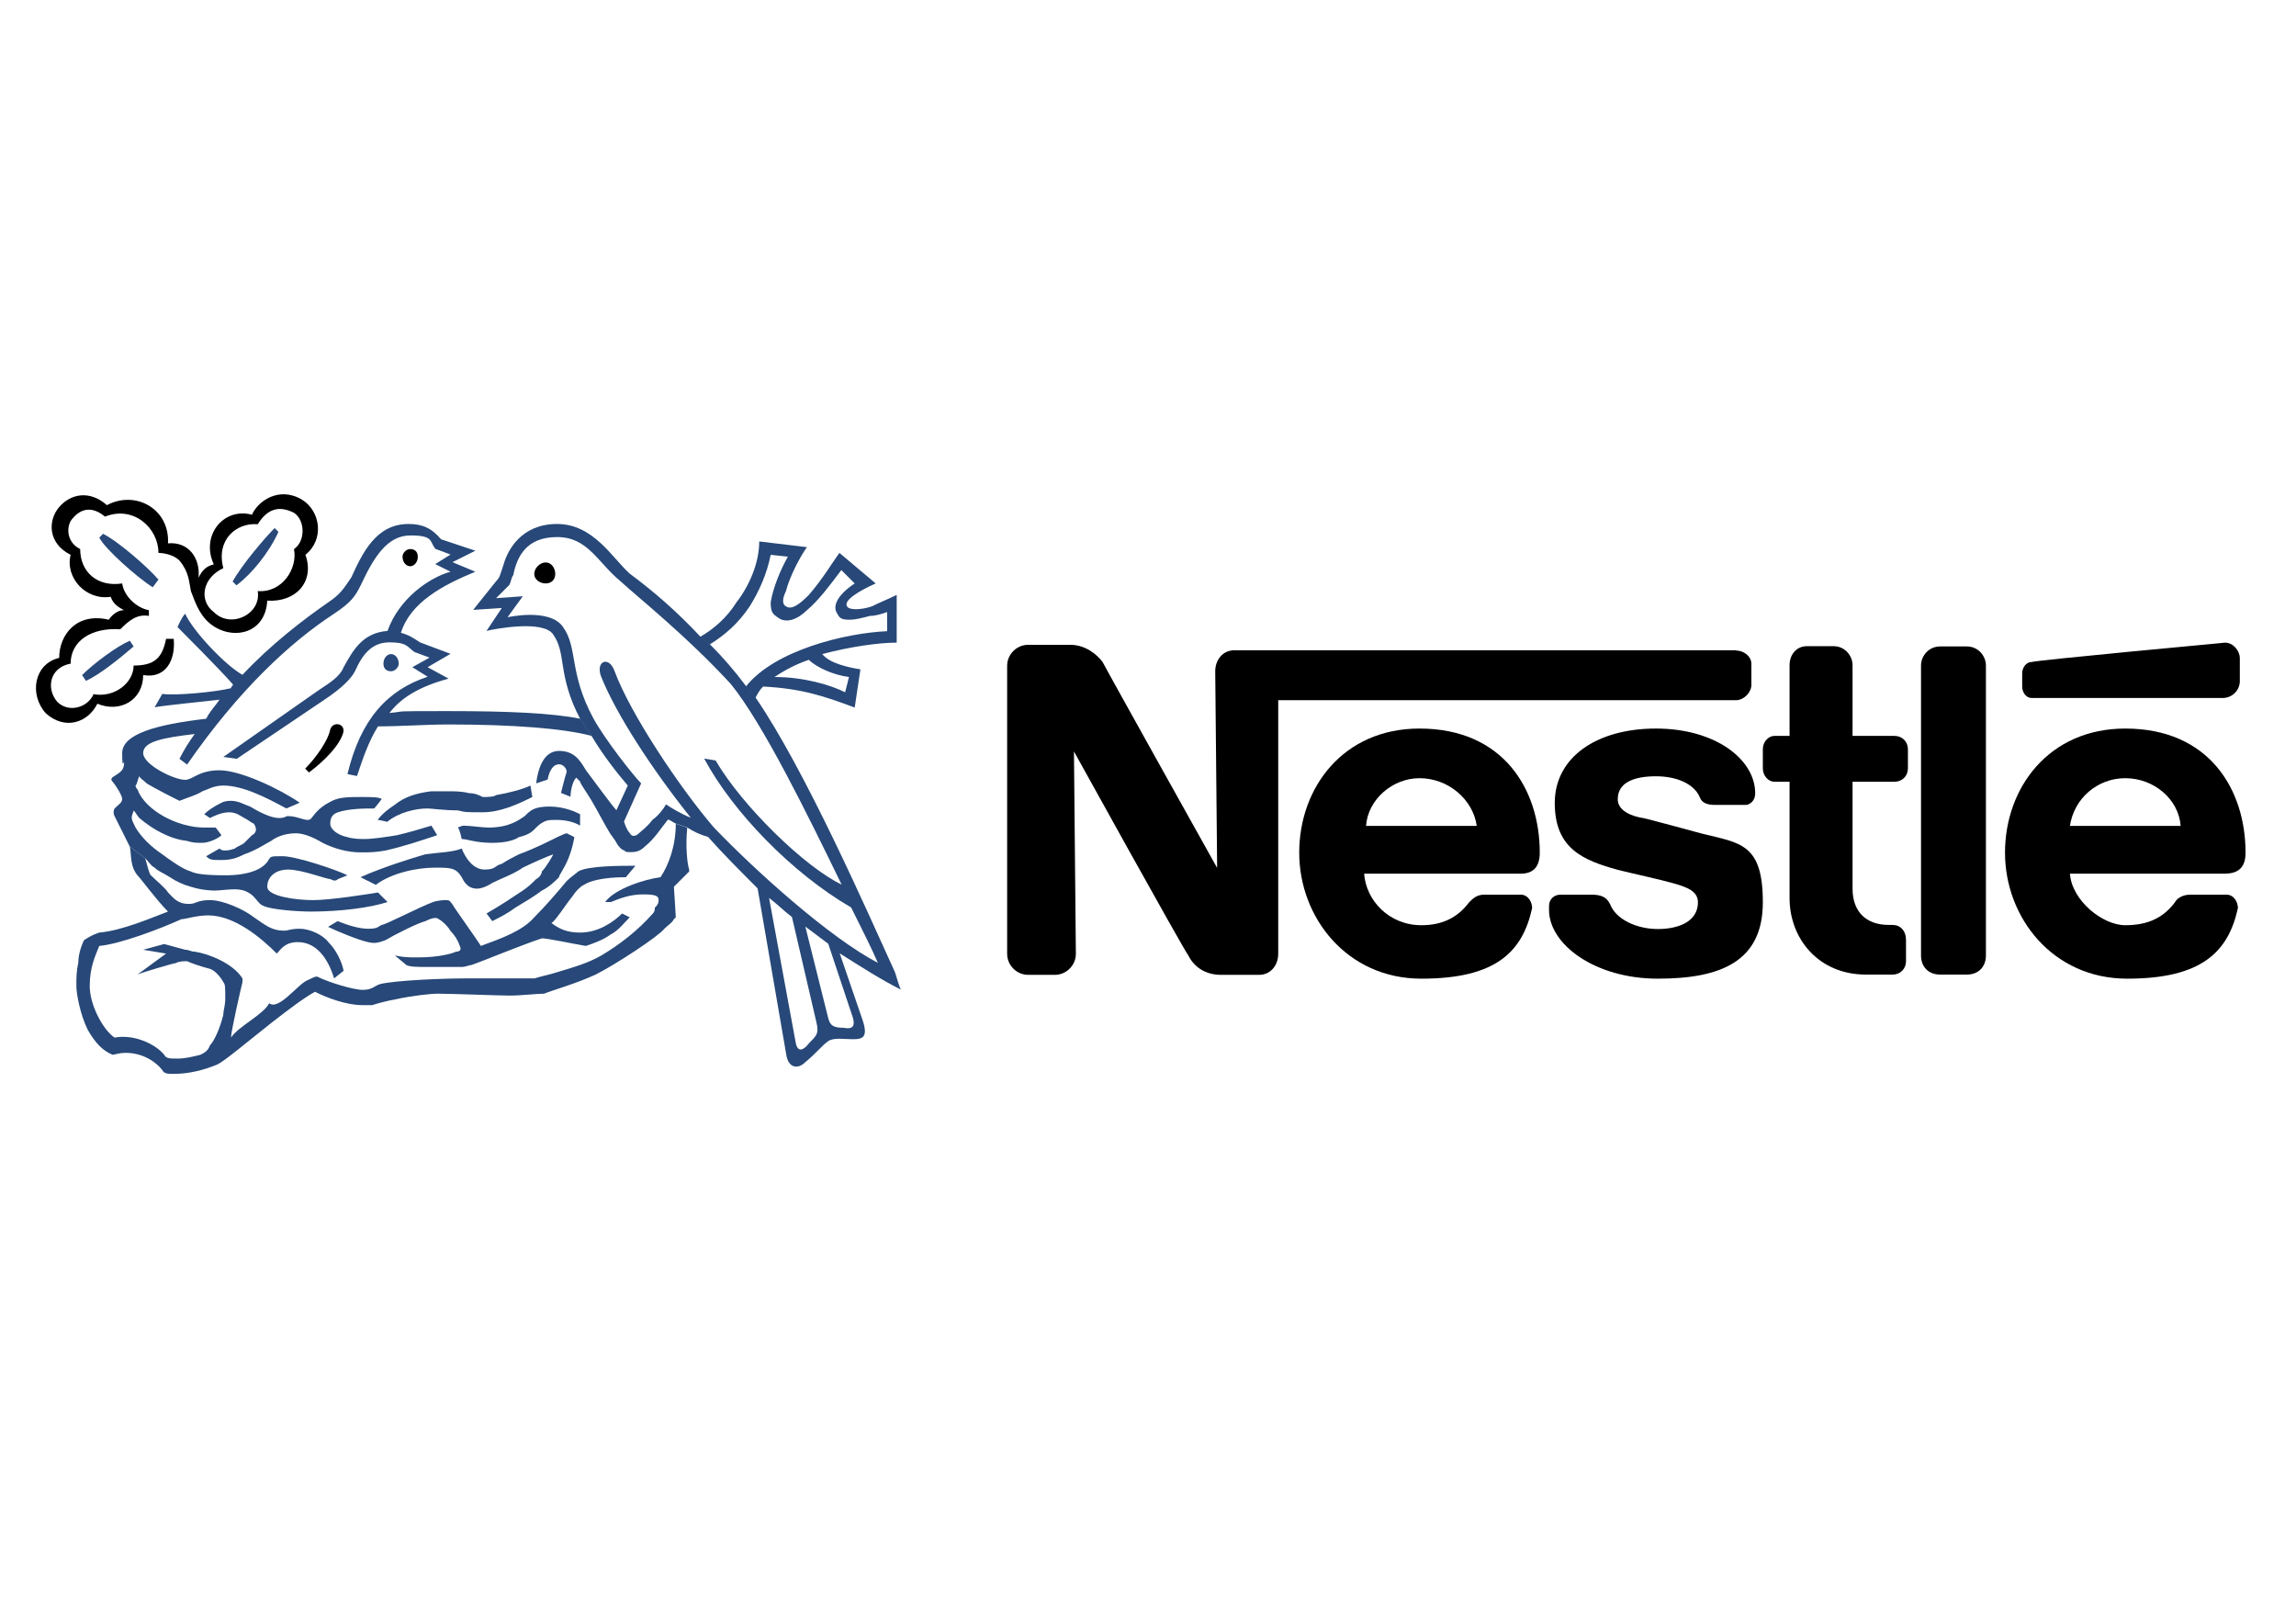 <?xml version="1.0" encoding="UTF-8"?>
<svg id="katman_1" xmlns="http://www.w3.org/2000/svg" width="841.9" height="595.3" version="1.1" viewBox="0 0 841.9 595.3">
  <!-- Generator: Adobe Illustrator 29.5.1, SVG Export Plug-In . SVG Version: 2.1.0 Build 141)  -->
  <defs>
    <style>
      .st0 {
        fill: #274878;
        fill-rule: evenodd;
      }
    </style>
  </defs>
  <path d="M728.2,244c0-3.5-2.8-7-7-7h-9.8c-4.2,0-7,3.5-7,7v106.3c0,4.2,2.8,7,7,7h9.8c4.2,0,7-2.8,7-7v-106.3Z"/>
  <path d="M741.5,246.8v4.9c0,2.1,1.4,4.2,3.5,4.2h70c3.5,0,6.3-2.8,6.3-6.2,0,0,0,0,0,0v-8.4c0-2.8-2.8-6.3-6.3-5.6,0,0-67.9,6.3-70,7-2.1,0-3.5,2.1-3.5,4.2h0Z"/>
  <path d="M684.2,357.3c-17.5,0-28-13.3-28-28v-42.7h-5.6c-2.1,0-4.2-2.1-4.2-4.9v-7c0-2.8,2.1-4.9,4.2-4.9h5.6v-25.9c0-4.2,2.8-7,6.3-7h9.8c4.2,0,7,3.5,7,7v25.9h15.4c2.8,0,4.9,2.1,4.9,4.9v7c0,2.8-2.1,4.9-4.9,4.9h-15.4v39.2c0,8.4,4.9,13.3,13.3,13.3h1.4c2.8,0,4.9,2.1,4.9,5.6v7.7c0,2.8-2.1,4.9-4.9,4.9h-9.8,0Z"/>
  <path d="M520.5,285.3c10.5,0,19.6,7.7,21,17.5h-40.6c.7-9.8,9.8-17.5,19.6-17.5v-18.2c-28,0-44.1,21.7-44.1,45.5s17.5,46.2,44.8,46.2,37.1-9.8,40.6-25.9c0-2.1-1.4-4.9-4.2-4.9h-13.3c-2.8,0-4.2,1.4-5.6,2.8-4.2,5.6-9.8,8.4-17.5,8.4-11.9,0-20.3-9.1-21-18.9h57.4c4.9,0,7-2.8,7-7.7,0-23.1-13.3-45.5-44.1-45.5v18.2h0Z"/>
  <path d="M779.3,285.3c10.5,0,19.6,7.7,20.3,17.5h-40.6c1.5-10.1,10.1-17.5,20.3-17.5v-18.2c-28,0-44.1,21.7-44.1,45.5s17.5,46.2,44.8,46.2,37.1-9.8,40.6-25.9c0-2.1-1.4-4.9-4.2-4.9h-13.3c-2.8,0-4.9,1.4-5.6,2.8-4.2,5.6-9.8,8.4-18.2,8.4s-19.6-9.1-20.3-18.9h56.7c5.6,0,7.7-2.8,7.7-7.7,0-23.1-13.3-45.5-44.1-45.5v18.2h0Z"/>
  <path d="M636.6,238.4h-184c-4.2,0-7,3.5-7,7.7l.7,72.1s-39.9-71.4-42-75.5c-2.1-2.8-6.3-6.3-11.9-6.3h-15.4c-4.2,0-7.7,3.5-7.7,7.7v105.6c0,4.2,3.5,7.7,7.7,7.7h9.8c4.2,0,7.7-3.5,7.7-7.7l-.7-74.2s39.9,72.1,42,74.9c2.1,4.2,6.3,7,11.9,7h14c4.2,0,7-3.5,7-7.7v-93h167.9c2.8,0,5.6-2.8,5.6-5.6v-7.7c0-2.8-2.8-4.9-5.6-4.9Z"/>
  <path d="M607.2,284.6c7.7,0,14,2.8,16.1,7.7.7,2.1,2.8,2.8,5.6,2.8h11.2c1.4,0,3.5-1.4,3.5-4.2,0-12.6-14.7-23.8-36.4-23.8s-37.1,10.5-37.1,27.3,10.5,21,23.1,24.5c5.6,1.4,15.4,3.5,20.3,4.9,4.9,1.4,9.1,2.8,9.1,7,0,7-7,9.8-14.7,9.8s-15.4-3.5-17.5-9.1c-1.4-2.8-3.5-3.5-7-3.5h-11.2c-2.1,0-4.2,1.4-4.2,4.2v1.4c0,12.6,16.8,25.2,39.9,25.2s38.5-6.3,38.5-28-8.4-21.7-22.4-25.2c-7-1.9-14-3.8-21-5.6-4.9-.7-9.8-2.8-9.8-7,0-6.3,6.3-8.4,14-8.4h0ZM200.1,213.9c2.1,0,3.5-1.4,3.5-3.5s-1.4-4.2-3.5-4.2-4.2,2.1-4.2,4.2,2.1,3.5,4.2,3.5ZM150.4,207.6c1.4,0,2.8-1.4,2.8-3.5s-1.4-2.8-2.8-2.8-2.8,1.4-2.8,2.8c0,2.1,1.4,3.5,2.8,3.5ZM113.3,283.2l-1.4-1.4c4.2-4.2,8.4-10.5,9.1-14,.7-3.5,5.6-2.8,4.9.7-1.4,4.9-7,10.5-12.6,14.7h0ZM81.9,208.3c-7.7,3.5-9.1,11.9-3.5,16.1,6.3,6.3,17.5.7,16.1-7.7,9.1.7,14.7-8.4,13.3-15.4,4.2-2.8,4.2-10.5,0-13.3-5.6-2.8-9.8-1.4-13.3,4.2-7.7-.7-15.4,5.6-12.6,16.1l-3.5-1.4c-4.9-10.5,3.5-21,14-18.2,2.1-4.9,9.8-10.5,18.2-5.6,7,4.2,8.4,14.7,1.4,20.3,3.5,9.8-3.5,17.5-14,16.8-.7,12.6-13.3,14.7-21,8.4-4.2-3.5-5.6-8.4-7-11.9-.7-3.5-.7-7-4.2-11.2-2.8-2.8-7.7-2.8-7.7-2.8,0-9.1-9.1-17.5-19.6-13.3-4.2-3.5-8.4-3.5-11.9.7-2.1,2.1-2.8,8.4,2.8,11.2,0,8.4,6.3,14,15.4,12.6.7,4.9,5.6,9.1,9.8,9.8v2.1c-4.2-.7-7,1.4-10.5,4.9-10.5-.7-18.2,4.2-18.2,12.6-7.7,1.4-9.1,9.1-4.9,14,4.2,4.2,11.2,2.1,13.3-2.8,7.7,1.4,14.7-4.2,14.7-10.5,7.7,0,10.5-2.8,11.9-9.8h2.8c.7,7.7-2.8,14.7-11.2,13.3,0,9.1-8.4,14-16.8,10.5-3.5,7-11.9,9.8-18.9,3.5-6.3-7-4.2-18.2,4.9-20.3,0-8.4,6.3-16.8,18.2-14,0,0,2.1-3.5,5.6-3.5-2.8-1.4-4.2-2.8-4.9-4.9-9.1,1.4-16.8-7-14.7-15.4-8.4-4.2-8.4-12.6-4.2-17.5,4.2-4.9,11.2-6.3,17.5-.7,10.5-5.6,23.1,1.4,22.4,14,7.7-.7,11.9,5.6,11.2,12.6,1.4-2.8,2.8-4.2,5.6-4.9l3.5,1.4h0Z"/>
  <path class="st0" d="M100.7,193.6l1.4,1.4c-3.5,7.7-9.8,15.4-15.4,19.6l-1.4-1.4c3.5-6.3,11.9-16.1,15.4-19.6ZM47.6,234.9l1.4,2.1c-4.9,4.2-12.6,10.5-17.5,12.6l-1.4-2.1c4.2-4.2,12.6-10.5,17.5-12.6h0ZM58.1,212.5l-2.1,2.8c-5.6-3.5-17.5-14-19.6-18.2l1.4-1.4c5.6,2.8,16.8,12.6,20.3,16.8ZM47.6,310.4c.7,3.5,0,7,2.8,10.5,1.4,1.4,7,9.1,11.2,13.3-5.6,2.1-16.8,7-25.2,7.7-2.1.7-3.5,1.4-5.6,2.8-.7,1.4-2.1,4.9-2.1,8.4-.7,2.8-.7,5.6-.7,8.4s1.4,10.5,4.2,16.1c2.8,4.9,5.6,7.7,9.1,9.1.7,0,2.1-.7,4.9-.7,6.3,0,11.2,3.5,13.3,6.3.7,1.4,2.1,1.4,4.2,1.4,5.6,0,11.2-1.4,16.1-3.5,1.4-.7,4.2-2.8,7.7-5.6,2.8-2.1,20.3-16.8,28-21,4.2,2.1,11.2,4.9,17.5,4.9h3.5c2.8-.9,5.6-1.6,8.4-2.1,6.3-1.4,13.3-2.1,15.4-2.1,5.6,0,22.4.7,26.6.7s9.8-.7,12.6-.7c3.5-1.4,11.2-3.5,18.9-7,7-3.5,23.1-14,25.2-16.8,1.4-1.4,2.8-2.1,3.5-3.5l.7-.7c0-.7-.7-11.2-.7-11.2l5.6-5.6v-.7c-.7-2.1-1.4-8.4-.7-15.4l-4.2-1.4c0,8.4-2.8,15.4-5.6,19.6-5.6.7-16.8,4.2-20.3,9.1h2.1c3.5-1.4,7-2.8,11.9-2.8s5.6.7,5.6,2.1-.7,2.1-1.4,2.8c0,.7,0,1.4-.7,2.1-5.6,6.3-11.9,11.2-18.9,15.4-4.9,2.8-9.8,4.2-16.8,6.3-2.1.7-5.6,1.4-7.7,2.1h-25.2c-8.4,0-25.9.7-31.5,2.1-2.1.7-2.8,2.1-6.3,2.1s-12.6-2.8-16.8-4.9c-.7,0-2.1.7-3.5,1.4-3.5,1.4-10.5,11.2-14,8.4-2.1,4.2-11.2,8.4-14,12.6,0-2.1,3.5-17.5,4.2-20.3v-1.4c-3.5-5.6-12.6-9.1-17.5-9.8-1.4,0-2.1-.7-3.5-.7l-7.7-2.1-7.7,2.1,8.4,1.4-10.5,7.7c1.4-.7,13.3-4.2,14-4.2,1.4-.7,2.8-.7,4.2-.7,1.4.7,5.6,2.1,8.4,2.8,2.1.7,4.2,3.5,4.9,4.9.7.7.7,2.1.7,5.6s-.7,4.2-.7,6.3c-1.4,5.6-3.5,9.8-4.9,11.2-.7,2.1-2.1,2.8-3.5,3.5-2.8.7-5.6,1.4-8.4,1.4s-4.2,0-4.9-1.4c-2.8-3.5-10.5-7.7-18.2-6.3-4.2-2.8-9.1-11.9-9.1-18.9s2.1-11.2,3.5-14.7c7.7-.7,22.4-6.3,30.1-9.8,1.4,0,5.6-1.4,9.8-1.4,9.8,0,19.6,8.4,25.2,14,1.4-1.4,2.8-4.2,7.7-4.2,7,0,11.2,6.3,13.3,13.3l3.5-2.8c-.7-3.5-2.8-7.7-5.6-10.5-2.1-2.8-7-4.9-10.5-4.9s-4.2.7-5.6.7c-4.9,0-7-2.1-11.2-4.9-3.5-2.8-11.2-6.3-16.1-6.3s-4.9,1.4-7.7,1.4c-4.2,0-5.6-2.1-7.7-4.2-.7-1.4-4.9-4.9-6.3-6.3-.7-.7-1.4-4.2-2.1-6.3l-5.6-4.2h0Z"/>
  <path class="st0" d="M53.2,314.6c1.4,1.4,2.1,2.8,3.5,3.5,1.4,1.4,3.5,2.1,5.6,3.5,2.4,1.6,5,2.8,7.7,3.5,2.7.9,5.5,1.3,8.4,1.4,4.2,0,9.1-1.4,12.6.7,2.8,1.4,3.5,4.2,5.6,4.9,2.8,1.4,12.6,2.1,17.5,2.1,10.5,0,21.7-1.4,28-3.5l-3.5-3.5c-4.2.7-17.5,2.8-23.8,2.8s-16.8-1.4-16.8-4.9,2.8-6.3,7.7-6.3,14,3.5,15.4,3.5c1.4.7,2.1.7,2.8,0l3.5-1.4c-4.2-2.1-18.9-7-23.8-7s-4.2,0-5.6,2.1c-2.1,2.8-7,4.9-15.4,4.9s-11.2-.7-12.6-1.4c-2.8-.7-7.7-4.2-10.5-6.3-4.2-2.8-7.7-6.3-9.8-9.8-.7-1.4-1.4-2.8-1.4-3.5,0-1.4.7-2.1.7-2.8.7.7,1.4,2.1,2.1,2.8,4.9,4.2,11.2,7.7,17.5,8.4,2.1.7,3.5.7,5.6.7s5.6-1.4,7-2.8l-2.1-2.8h-4.2c-9.8,0-21.7-6.3-24.5-14q-.7-.7-.7-1.4c.7-.7.7-2.1,1.4-3.5,0,.7,1.4,1.4,2.8,2.8,3.5,2.1,10.5,5.6,11.9,6.3,3.5-1.4,6.3-2.1,8.4-3.5,2.1-.7,4.2-2.1,7.7-2.1,7,0,15.4,4.2,23.1,8.4l4.9-2.1c-7-4.9-21.7-11.9-29.4-11.9s-9.8,3.5-12.6,3.5c-4.2,0-15.4-5.6-15.4-9.8s7-5.6,18.9-7c-2.1,2.8-4.2,6.3-5.6,9.1l2.8,2.1c18.9-27.3,37.8-44.8,53.9-55.3,6.3-4.2,7.7-6.3,9.8-10.5,4.9-10.5,9.8-18.2,18.2-18.2s7,2.1,9.1,4.9l5.6,2.1-5.6,3.5,5.6,2.8c-7.7,2.1-18.9,9.8-23.1,21.7-9.1.7-12.6,7-16.1,13.3-1.4,3.5-4.9,5.6-9.1,8.4l-35,24.5,4.9.7,32.2-21.7c6.3-4.2,9.8-7.7,11.2-10.5,2.8-6.3,6.3-10.5,12.6-10.5s6.3,1.4,9.1,3.5l5.6,2.1-6.3,3.5,5.6,3.5c-14.7,4.9-24.5,15.4-29.4,35.7l3.5.7c2.1-6.3,4.2-12.6,7.7-18.2,8.4,0,17.5-.7,25.9-.7,23.1,0,42,1.4,52.5,4.2l-4.2-6.3c-10.5-2.1-26.6-2.8-48.3-2.8s-14.7,0-21.7.7c4.2-5.6,11.2-9.8,21.7-12.6l-7.7-4.2,8.4-4.9-11.2-4.2c-2.1-1.4-4.2-2.8-7-3.5,3.5-11.2,15.4-17.5,27.3-22.4l-8.4-3.5,8.4-4.2-12.6-4.2c-3.5-4.2-7-5.6-11.9-5.6-11.9,0-16.8,10.5-21,19.6-2.8,4.2-4.2,6.3-8.4,9.1-9.1,6.3-21,15.4-31.5,26.6-6.3-3.5-18.2-16.1-21-22.4-1.4,1.4-2.8,4.9-2.8,4.9,1.4,1.4,15.4,15.4,20.3,21,0,.7-.7.7-.7,1.4-5.6,1.4-20.3,2.8-25.2,2.1l-2.8,4.9c3.5-.7,18.2-2.1,23.8-2.8-1.4,2.1-3.5,4.2-4.9,7-18.2,2.1-30.8,5.6-30.8,12.6s.7,2.1.7,3.5c0,2.8-1.4,3.5-3.5,4.9-1.4.7-1.4,1.4-.7,2.1.7.7,3.5,4.9,3.5,6.3s-1.4,2.1-2.8,3.5q-.7,1.4,0,2.8l5.6,11.2,5.6,4.2h0ZM279.8,251.7c-1.4,1.4-2.1,2.8-2.8,4.2l-3.5-4.2c10.5-13.3,36.4-19.6,51.8-20.3v-7c-2.1.7-4.2,1.4-6.3,1.4-2.8.7-4.9,1.4-7.7,1.4s-3.5-.7-4.2-2.1c-2.1-2.8,0-7,6.3-11.2l-4.9-4.9c-4.2,5.6-8.4,11.2-12.6,14.7-3.5,3.5-7.7,4.9-10.5,2.8-2.1-1.4-2.8-2.1-2.8-5.6.7-4.9,3.5-11.9,6.3-16.8l-6.3-.7c-1.4,7-4.2,13.3-7.7,18.9-4.2,6.3-9.1,10.5-14.7,14l-3.5-2.8c4.9-2.8,9.8-7,13.3-12.6,4.9-6.3,8.4-14.7,8.4-22.4l17.5,2.1c-2.1,2.8-6.3,10.5-7.7,16.1-1.4,2.8-1.4,4.9,0,5.6,2.1,1.4,4.9-.7,8.4-4.2,4.9-5.6,9.1-12.6,11.2-15.4l13.3,11.2c-6.3,2.8-11.9,6.3-10.5,8.4.7,1.4,4.9,1.4,9.1,0,2.8-1.4,6.3-2.8,9.1-4.2v17.5c-6.3,0-16.8,1.4-27.3,4.2,2.8,3.5,9.8,4.9,14,5.6l-2.1,14c-11.2-4.2-19.6-7-33.6-7.7l4.2-3.5c10.5,0,20.3,2.8,25.9,5.6l1.4-5.6c-5.6-.7-11.9-3.5-14.7-6.3-4.2,1.4-8.4,3.5-12.6,6.3l-4.2,3.5h0Z"/>
  <path class="st0" d="M226,297.1l4.2-9.1c-4.2-4.9-9.1-11.2-13.3-18.2l-4.2-6.3c-8.4-16.1-4.9-23.8-9.8-30.8-3.5-5.6-21.7-2.1-24.5-1.4l5.6-8.4-10.5.7,8.4-10.5c1.4-1.4,1.4-2.1,2.8-6.3,1.4-4.9,6.3-14.7,19.6-14.7s20.3,12.6,26.6,18.2c9.3,6.9,18,14.6,25.9,23.1l3.5,2.8c4.8,4.8,9.2,9.9,13.3,15.4l3.5,4.2c18.2,26.6,40.6,77.7,51.1,100.7.7,2.1,1.4,4.9,2.1,6.3-7-3.5-14.7-8.4-22.4-13.3l-4.2-3.5-8.4-6.3-4.9-3.5c-2.8-2.1-5.6-4.9-8.4-7l9.8,53.2c.7,3.5,2.8,2.8,4.9,0,2.8-2.8,3.5-3.5,2.8-7l-9.1-39.2,4.9,3.5,8.4,33.6c.7,2.8,2.1,3.5,5.6,3.5,3.5.7,4.2-.7,3.5-3.5l-9.1-27.3,4.2,3.5,8.4,24.5c2.1,6.3,0,7-3.5,7s-7-.7-9.1.7-4.9,4.9-8.4,7.7c-2.8,2.8-6.3,2.1-7-2.8l-10.5-60.9c-6.3-6.3-12.6-12.6-18.2-18.9-2.7-.7-5.3-1.9-7.7-3.5l-4.2-1.4c-1.4-.7-2.1-1.4-2.8-1.4-2.8,3.5-4.9,7-8.4,9.8-1.4,1.4-2.8,2.1-4.9,2.1s-2.1,0-2.8-.7c-.7,0-2.1-1.4-2.8-2.8-.7-1.4-2.1-2.8-2.8-4.2-2.1-3.5-4.2-7.7-6.3-11.2-2.1-3.5-4.2-6.3-4.2-7l-1.4-1.4c-1.4,1.4-2.1,4.9-2.1,7l-3.5-1.4c.7-2.8,1.4-5.6,2.1-7.7,0-1.4-1.4-2.8-2.8-2.8-2.1,0-3.5,2.1-4.2,5.6l-4.2,1.4c.7-5.6,2.8-11.9,8.4-11.9s7.7,3.5,9.8,7c2.1,2.8,9.8,13.3,11.2,14.7l2.8,4.2c.7,2.1,1.4,3.5,2.1,4.2.7,1.4,2.1,1.4,3.5,0,.7-.7,2.8-2.1,4.9-4.9,2.1-1.4,4.2-4.2,4.9-5.6,2.1,1.4,5.6,3.5,9.1,4.9-14-17.5-27.3-37.8-32.9-51.8-2.1-5.6,2.8-7.7,4.9-2.1,5.6,15.4,23.8,42.7,36.4,57.4,15.4,16.1,42.7,40.6,60.2,49.7-2.1-4.9-5.6-11.9-9.8-20.3-21.7-12.6-43.4-35-53.9-54.6l4.2.7c9.8,16.8,32.9,39.2,46.2,45.5-12.6-25.9-28.7-58.8-40.6-73.5-16.1-17.5-32.9-30.8-40.6-37.8-8.4-7-11.9-16.1-23.1-16.1s-14.7,7-16.1,14c-.7.7-.7,2.1-1.4,3.5l-4.9,4.9,9.8-.7-5.6,7.7s15.4-3.5,20.3,3.5c5.6,7.7,2.1,16.8,11.2,33.6,4.2,7.7,14.7,21,17.5,23.8l-6.3,14-2.8-4.2h0ZM77,299.9l-2.1-1.4c1.4-1.4,3.5-2.8,6.3-4.2,1.4-.7,2.8-.7,3.5-.7,2.8,0,4.9,1.4,7,2.1,3.5,2.1,7.7,4.2,10.5,4.2s2.1-.7,3.5-.7c2.8,0,5.6,1.4,7,1.4s1.4-.7,2.1-1.4c2.1-2.8,4.2-4.2,7-5.6,2.8-1.4,6.3-1.4,10.5-1.4s6.3,0,7.7.7c0,0-2.1,2.8-2.8,3.5-3.5,0-9.1,0-13.3,1.4-2.1.7-2.8,2.1-2.8,4.2s2.8,4.2,6.3,4.9c2.1.7,4.9.7,6.3.7,2.8,0,7.7-.7,11.9-1.4,4.2-1,8.4-2.2,12.6-3.5l2.1,3.5c-6.3,2.1-12.6,4.2-18.9,5.6-3.5.7-6.3.7-9.1.7-4.9,0-9.8-1.4-14-3.5-3.5-2.1-7-3.5-9.8-3.5s-6.3.7-9.1,2.8c-1.4.7-5.6,3.5-9.8,4.9-2.8,1.4-4.9,2.1-8.4,2.1s-4.2,0-5.6-1.4l4.9-2.8c.7.7,1.4.7,2.1.7s1.4,0,3.5-.7c.7-.7,2.8-1.4,3.5-2.1l2.8-2.8c1.4-.7,2.1-2.1.7-4.2-1.4-.7-2.1-1.4-3.5-2.1-1.4-.7-2.8-2.1-5.6-2.1s-5.6,1.4-7,2.1h0Z"/>
  <path class="st0" d="M142,301.3s-2.8-.7-3.5-.7c1.4-2.1,4.2-4.2,6.3-5.6,3.5-2.8,7.7-4.2,13.3-4.9h7c1.4,0,4.2,0,7,.7,2.1,0,3.5.7,4.9,1.4,1.4,0,4.2,0,4.9-.7,4.2-.7,9.8-2.1,12.6-3.5l.7,4.2c-5.6,2.8-11.9,5.6-18.2,5.6s-6.3,0-9.1-.7c-4.9,0-9.8-.7-11.2-.7-4.2,0-10.5,1.4-14.7,4.9h0ZM137.8,324.4l-5.6-2.8c7.7-3.5,18.9-7,23.8-8.4,4.9-.7,9.8-.7,13.3-2.1,1.4,3.5,4.2,7.7,8.4,7.7s3.5-1.4,6.3-2.1c2.1-1.4,4.9-2.8,6.3-3.5,2.1-.7,7-2.8,11.2-4.9,1.4-.7,5.6-2.8,6.3-2.8l2.8,1.4c-.7,4.2-2.1,8.4-4.2,11.9-.7,1.4-1.4,2.1-1.4,2.8-1.4,1.4-3.5,3.5-6.3,4.9-2.8,2.1-6.3,4.2-9.8,6.3-2.8,2.1-5.6,3.5-8.4,4.9l-2.1-2.8c4.9-2.8,9.1-5.6,13.3-8.4,2.1-1.4,3.5-2.8,4.9-4.2,1.4-.7,2.1-2.1,2.1-2.8,1.4-1.4,3.5-4.9,4.2-6.3-2.1.7-8.4,3.5-11.2,4.9-2.8,2.1-8.4,4.2-11.2,5.6-2.1,1.4-4.2,2.1-5.6,2.1-3.5,0-4.9-2.8-5.6-4.2-2.1-3.5-4.2-3.5-9.8-3.5-7,0-16.1,2.1-21.7,6.3h0Z"/>
  <path class="st0" d="M169.3,307.6s-.7-3.5-1.4-4.2c0,0,1.4-.7,2.1-.7,2.1,0,7,.7,9.1.7,7.7,0,11.2-2.8,13.3-4.2,2.1-2.1,3.5-3.5,9.1-3.5s9.8,2.1,11.2,2.8v4.2c-2.1-1.4-5.6-2.1-8.4-2.1s-3.5,0-4.9.7c-1.4.7-2.1,1.4-3.5,2.8s-2.8,2.1-5.6,2.8c-2.1,1.4-5.6,2.1-9.8,2.1-6.3,0-9.1-1.4-11.2-1.4Z"/>
  <path class="st0" d="M120.3,339.8l3.5-2.1c3.5,1.4,7.7,2.8,11.2,2.8s3.5-.7,4.9-1.4c1.4,0,13.3-6.3,18.9-8.4,2.1-.7,4.2-.7,4.9-.7,1.4,0,1.4.7,2.1,1.4.7,1.4,9.8,14,10.5,15.4,7.7-2.8,15.4-5.6,19.6-10.5,4.2-4.2,8.4-9.1,11.9-13.3,1.4-1.4,3.5-2.8,4.2-3.5,3.5-2.1,15.4-2.1,21-2.1l-3.5,4.2c-8.4,0-13.3,1.4-15.4,2.8-1.4.7-2.8,2.1-4.2,4.2-2.8,3.5-6.3,9.1-7.7,9.8,2.8,2.1,5.6,3.5,10.5,3.5,7,0,12.6-4.2,15.4-7l2.8,1.4c-2.1,2.1-4.2,4.9-7,6.3-2.8,2.1-7,3.5-9.1,4.2-4.2-.7-14-2.8-16.1-2.8-8.4,2.8-21.7,8.4-25.9,9.8-.7,0-2.1.7-3.5.7h-12.6c-3.5,0-6.3,0-7.7-.7l-4.2-3.5c3.5.7,4.9.7,8.4.7,7.7,0,12.6-1.4,14-2.1,1.4,0,2.1-.7,1.4-2.1-.7-2.1-1.9-4-3.5-5.6-.7-1.4-2.8-3.5-4.2-4.2-.7-.7-2.1-.7-4.9.7-2.8.7-11.2,4.9-14.7,7-2.1.7-3.5,1.4-6.3.7-3.5-.7-11.9-4.2-14.7-5.6h0Z"/>
  <path class="st0" d="M143.4,246.1c1.4,0,2.8-1.4,2.8-2.8,0-2.1-1.4-3.5-2.8-3.5s-2.8,1.4-2.8,3.5,1.4,2.8,2.8,2.8Z"/>
</svg>